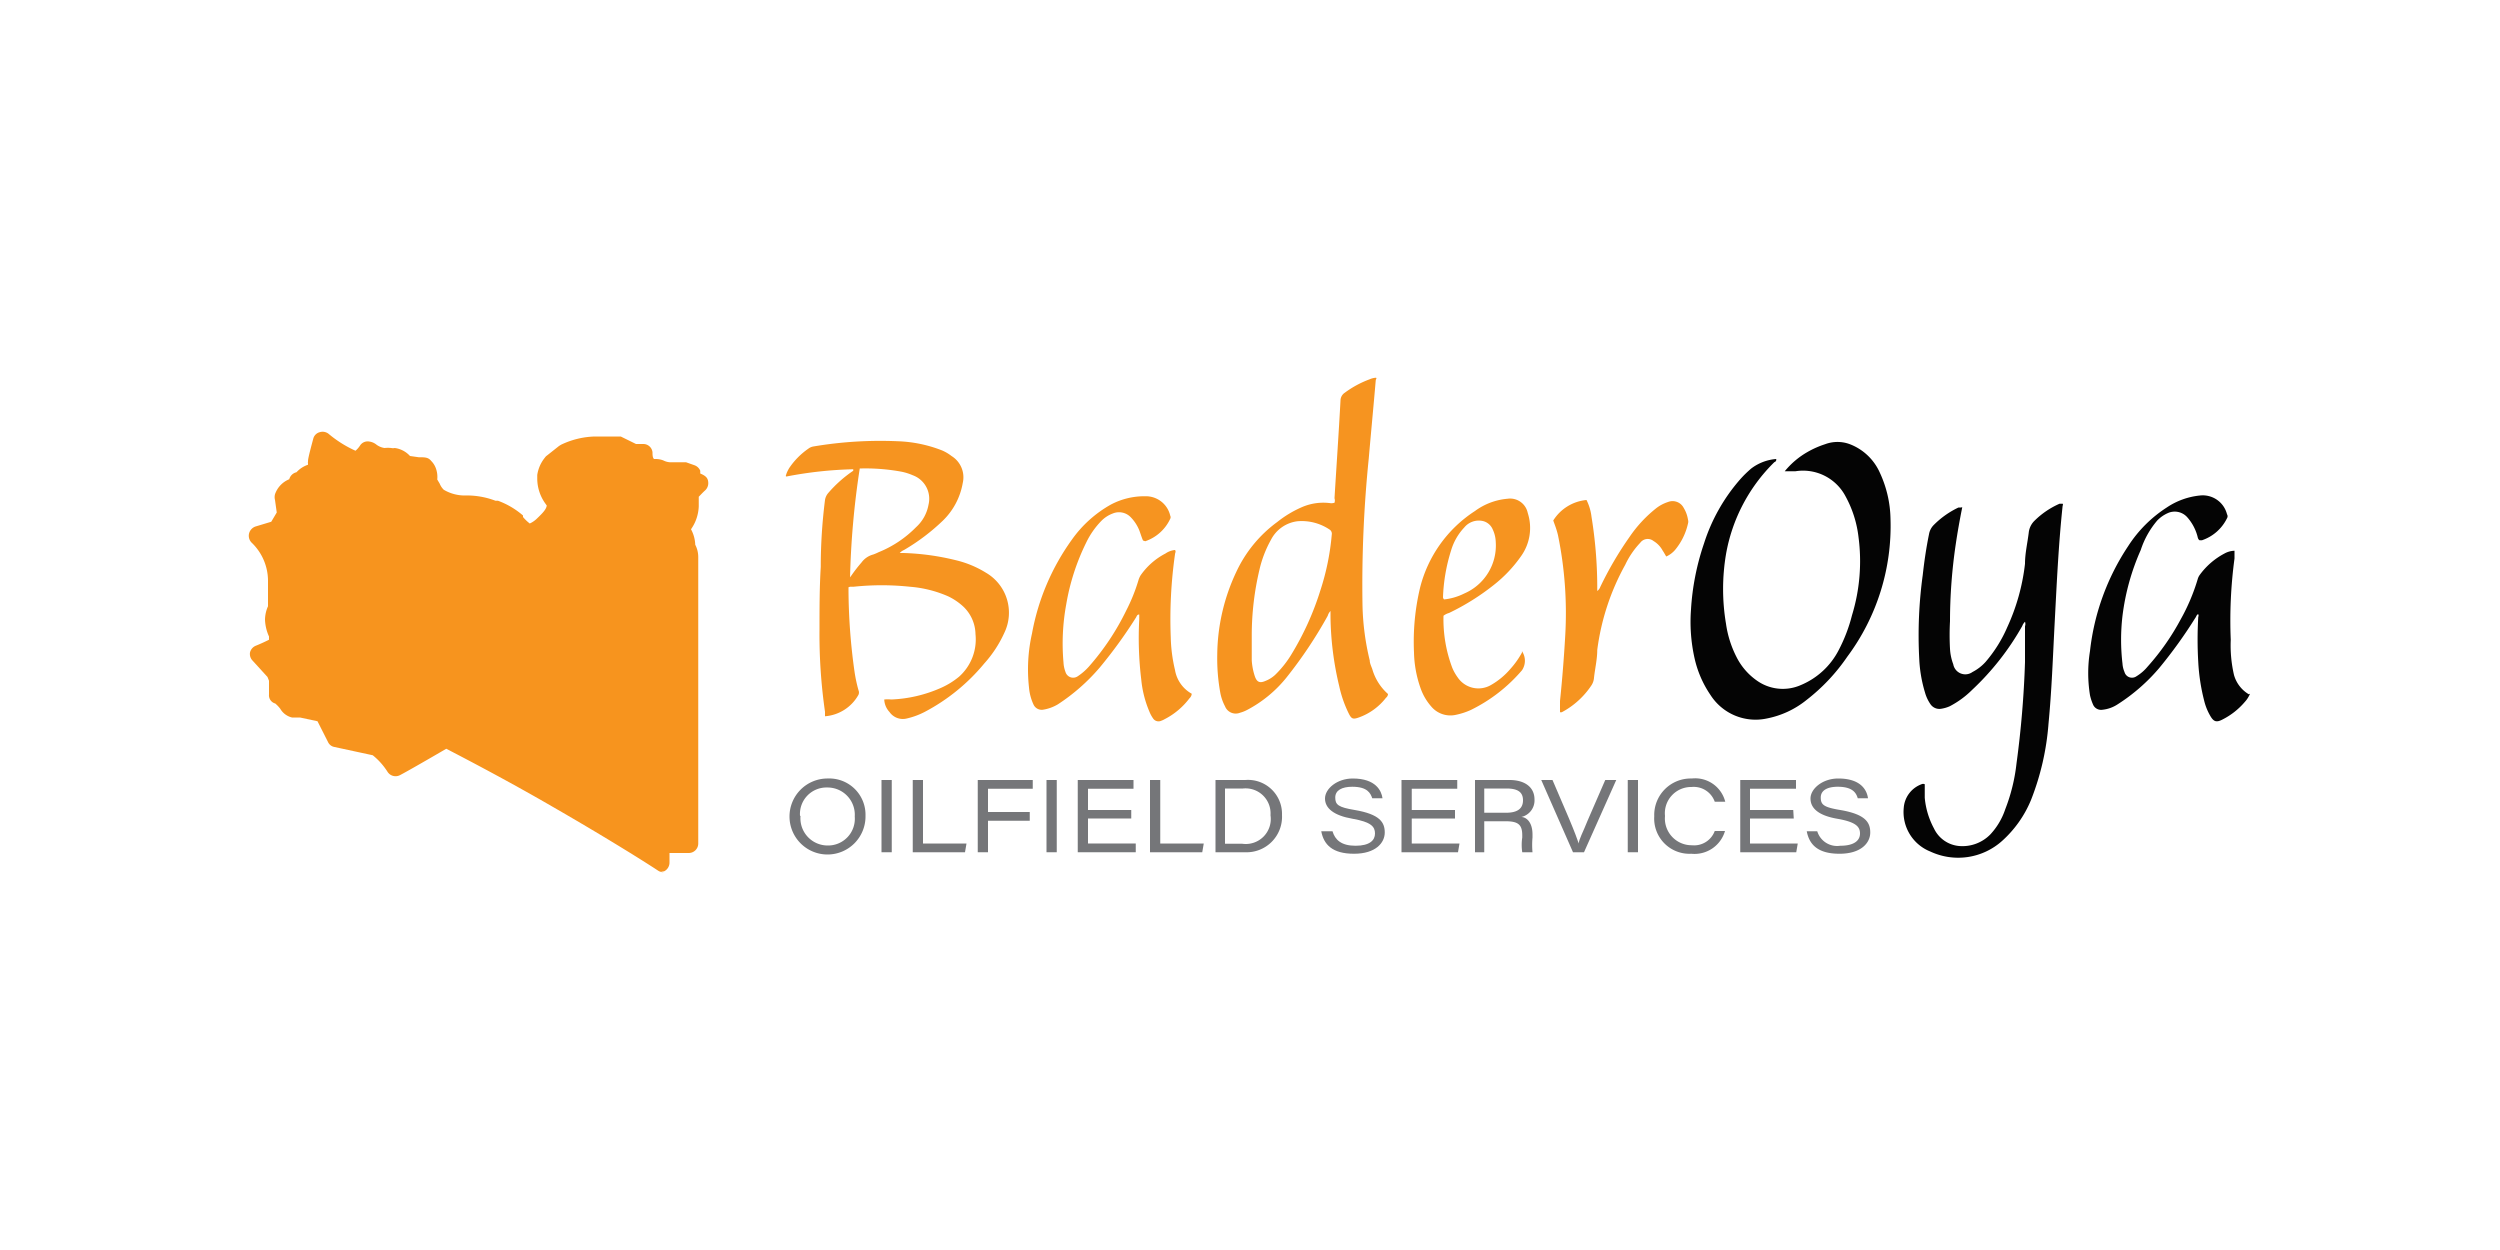 <svg id="Layer_1" data-name="Layer 1" xmlns="http://www.w3.org/2000/svg" viewBox="0 0 100 50"><defs><style>.cls-1{fill:#f69420;}.cls-2{fill:#040404;}.cls-3{fill:#757679;}.cls-4{fill:#f7941e;}</style></defs><path class="cls-1" d="M33.94,23.49v.09a23.9,23.9,0,0,0,.24,3.28,5.85,5.85,0,0,0,.16.75.23.23,0,0,1,0,.18,1.68,1.68,0,0,1-1.33.86H33c0-.05,0-.12,0-.18a21.7,21.7,0,0,1-.22-3.32c0-.83,0-1.65.05-2.47A21.35,21.35,0,0,1,33,20a.56.56,0,0,1,.13-.28,5.07,5.07,0,0,1,1-.89s0,0,0-.06a15.92,15.92,0,0,0-2.67.29c-.06,0,0-.09,0-.12a1.51,1.51,0,0,1,.11-.22,2.93,2.93,0,0,1,.76-.77.46.46,0,0,1,.2-.09,16.06,16.06,0,0,1,3.39-.21,5.33,5.33,0,0,1,1.77.37,1.72,1.72,0,0,1,.37.22,1,1,0,0,1,.45,1.08,2.75,2.75,0,0,1-.8,1.51A8.22,8.22,0,0,1,36.16,22a.48.48,0,0,0-.17.12s.1,0,.15,0a9.93,9.93,0,0,1,2.1.29,4.07,4.07,0,0,1,1.2.5,1.85,1.85,0,0,1,.73,2.41,4.77,4.77,0,0,1-.8,1.22A7.79,7.79,0,0,1,37,28.47a3,3,0,0,1-.73.27.65.65,0,0,1-.69-.26.78.78,0,0,1-.21-.5,1.41,1.41,0,0,1,.28,0,5.42,5.42,0,0,0,2-.47,3.1,3.1,0,0,0,.71-.44,2,2,0,0,0,.66-1.7,1.56,1.56,0,0,0-.47-1.09,2.43,2.43,0,0,0-.63-.43,4.72,4.72,0,0,0-1.52-.38,10.67,10.67,0,0,0-2.26,0H34Zm0-.31.13-.18a6.12,6.12,0,0,1,.39-.5.85.85,0,0,1,.47-.32,1.89,1.89,0,0,0,.21-.09,4.42,4.42,0,0,0,1.5-1,1.59,1.59,0,0,0,.5-.9,1,1,0,0,0-.63-1.18,2.25,2.25,0,0,0-.44-.14,7.93,7.93,0,0,0-1.68-.13l0,0A33.6,33.6,0,0,0,34,23.18Z"/><path class="cls-1" d="M53.38,20.11a.29.29,0,0,0,0-.18c.08-1.31.17-2.61.24-3.91a.38.38,0,0,1,.17-.31,4,4,0,0,1,1-.54.71.71,0,0,1,.24-.06c.06,0,0,.07,0,.1-.09,1.05-.19,2.09-.28,3.13a50.12,50.12,0,0,0-.25,5.87,10.22,10.22,0,0,0,.29,2.21c0,.11.06.23.1.34a2.1,2.1,0,0,0,.63,1,.2.2,0,0,1-.08.15,2.39,2.39,0,0,1-1.09.79c-.23.08-.29.06-.4-.16a4.7,4.7,0,0,1-.38-1.09,12.45,12.45,0,0,1-.35-2.78c0-.08,0-.15,0-.23l0,0a.45.45,0,0,0-.11.19,17.71,17.71,0,0,1-1.65,2.47,5,5,0,0,1-1.58,1.3,1.36,1.36,0,0,1-.28.11.46.46,0,0,1-.6-.26,1.89,1.89,0,0,1-.19-.55,7.63,7.63,0,0,1-.12-1.51,7.9,7.9,0,0,1,.76-3.31,5.18,5.18,0,0,1,1.64-2,4.36,4.36,0,0,1,1-.6,2.15,2.15,0,0,1,1.15-.15A.5.5,0,0,0,53.38,20.11Zm-3.31,5.3c0,.34,0,.69,0,1a2.49,2.49,0,0,0,.13.66c.08.22.2.26.41.17A1.24,1.24,0,0,0,51,27a4.09,4.09,0,0,0,.66-.83,11.44,11.44,0,0,0,1.16-2.57,9.86,9.86,0,0,0,.45-2.21.2.2,0,0,0-.09-.21,2,2,0,0,0-1.28-.33,1.38,1.38,0,0,0-1.06.74,4.52,4.52,0,0,0-.46,1.19A11.42,11.42,0,0,0,50.07,25.41Z"/><path class="cls-2" d="M78.49,20.29c-.1.5-.19,1-.26,1.48A21.18,21.18,0,0,0,78,24.85a10,10,0,0,0,0,1.1,2.07,2.07,0,0,0,.13.62.49.49,0,0,0,.77.31,1.85,1.85,0,0,0,.52-.4,5.42,5.42,0,0,0,.87-1.39A8.3,8.3,0,0,0,81,22.55c0-.42.1-.83.15-1.25a.78.78,0,0,1,.23-.47,3.31,3.31,0,0,1,1-.68s.08,0,.12,0,0,.08,0,.13c-.16,1.52-.23,3.05-.31,4.57s-.12,2.74-.25,4.1A10.46,10.46,0,0,1,81.24,32a4.51,4.51,0,0,1-1.16,1.64,2.63,2.63,0,0,1-2.87.42,1.7,1.7,0,0,1-1.06-1.75,1.09,1.09,0,0,1,.71-.94.15.15,0,0,1,.13,0c0,.18,0,.36,0,.54a3.19,3.19,0,0,0,.37,1.23,1.23,1.23,0,0,0,1,.7,1.56,1.56,0,0,0,1.26-.47,2.76,2.76,0,0,0,.59-1,7.21,7.21,0,0,0,.45-1.83A39.53,39.53,0,0,0,81,26.49l0-1.44a.28.28,0,0,0,0-.18.45.45,0,0,0-.11.17,10.65,10.65,0,0,1-2,2.55,3.66,3.66,0,0,1-.9.66,1.33,1.33,0,0,1-.34.1.43.43,0,0,1-.43-.18A1.56,1.56,0,0,1,77,27.7a5.45,5.45,0,0,1-.23-1.34A17.75,17.75,0,0,1,76.91,23c.06-.55.14-1.09.25-1.63a.69.69,0,0,1,.18-.36,3.5,3.5,0,0,1,1-.71l.09,0Z"/><path class="cls-2" d="M71.39,18.85a3.25,3.25,0,0,1,.91-.77,3.64,3.64,0,0,1,.7-.31,1.41,1.41,0,0,1,1,0,2.16,2.16,0,0,1,1.19,1.13,4.56,4.56,0,0,1,.43,1.85,8.76,8.76,0,0,1-1.73,5.52A7.6,7.6,0,0,1,72.26,28a3.63,3.63,0,0,1-1.59.74,2.14,2.14,0,0,1-2.25-.94,4.24,4.24,0,0,1-.64-1.48,6.66,6.66,0,0,1-.14-1.94,10,10,0,0,1,.52-2.64,7.21,7.21,0,0,1,1.45-2.57,4.47,4.47,0,0,1,.44-.43,1.89,1.89,0,0,1,1-.38c0,.07,0,.09-.08.13a6.8,6.8,0,0,0-1.93,3.68,8.37,8.37,0,0,0,0,2.78,4.21,4.21,0,0,0,.42,1.33,2.54,2.54,0,0,0,.81.94,1.79,1.79,0,0,0,1.77.18A3,3,0,0,0,73.55,26a6.33,6.33,0,0,0,.53-1.39,7.38,7.38,0,0,0,.26-3.13,4.45,4.45,0,0,0-.52-1.63,1.92,1.92,0,0,0-2-1l-.22,0Z"/><path class="cls-2" d="M90,27.75a1.1,1.1,0,0,1-.21.33,2.87,2.87,0,0,1-.91.71c-.22.11-.33.08-.46-.14a2.27,2.27,0,0,1-.26-.65,7.87,7.87,0,0,1-.23-1.52,15.44,15.44,0,0,1,0-1.8.13.13,0,0,0,0-.11c-.06,0-.08.1-.12.15a18.64,18.64,0,0,1-1.44,2,7.4,7.4,0,0,1-1.66,1.45,1.36,1.36,0,0,1-.61.22.35.35,0,0,1-.37-.19,2,2,0,0,1-.13-.39,5.54,5.54,0,0,1,0-1.77,9.45,9.45,0,0,1,1.53-4.2,5.14,5.14,0,0,1,1.54-1.54A2.89,2.89,0,0,1,88,19.82a1,1,0,0,1,1.08.75.15.15,0,0,1,0,.16,1.73,1.73,0,0,1-1,.88l-.1,0c-.07-.05-.07-.13-.09-.19a1.87,1.87,0,0,0-.4-.73.67.67,0,0,0-.79-.16,1.33,1.33,0,0,0-.41.29A3.48,3.48,0,0,0,85.63,22a9.27,9.27,0,0,0-.73,2.63,8.23,8.23,0,0,0,0,1.92,1,1,0,0,0,.08.33.31.31,0,0,0,.48.17,1.77,1.77,0,0,0,.44-.38,9.68,9.68,0,0,0,1.33-1.9,7.86,7.86,0,0,0,.68-1.61.52.52,0,0,1,.07-.15,2.89,2.89,0,0,1,1-.87.88.88,0,0,1,.4-.11c0,.12,0,.21,0,.31a18.58,18.58,0,0,0-.15,3.25A5.24,5.24,0,0,0,89.36,27a1.31,1.31,0,0,0,.59.77Z"/><path class="cls-1" d="M45.72,21.62c-.06-.14-.1-.28-.15-.41a1.61,1.61,0,0,0-.34-.52.65.65,0,0,0-.72-.15,1.25,1.25,0,0,0-.45.29,3.26,3.26,0,0,0-.61.87,8.93,8.93,0,0,0-.8,2.47,8.67,8.67,0,0,0-.11,2.33,1.23,1.23,0,0,0,.08.38.32.32,0,0,0,.49.17,2.27,2.27,0,0,0,.44-.38,10,10,0,0,0,1.5-2.25,7.09,7.09,0,0,0,.5-1.25,1,1,0,0,1,.07-.15,2.76,2.76,0,0,1,1-.88A.8.8,0,0,1,47,22c.05.06,0,.12,0,.17a18.43,18.43,0,0,0-.17,3.32A6.19,6.19,0,0,0,47,26.8a1.34,1.34,0,0,0,.67.95.28.28,0,0,1-.09.18,2.9,2.9,0,0,1-1,.84.75.75,0,0,1-.13.06.26.26,0,0,1-.31-.07,1.34,1.34,0,0,1-.17-.31,4.31,4.31,0,0,1-.32-1.27,13.85,13.85,0,0,1-.08-2.41v-.19c-.09,0-.1.07-.13.12a18.85,18.85,0,0,1-1.45,2,7.8,7.8,0,0,1-1.67,1.47,1.66,1.66,0,0,1-.61.22.36.36,0,0,1-.37-.21,2,2,0,0,1-.18-.68,6.53,6.53,0,0,1,.12-2.16,9.25,9.25,0,0,1,1.6-3.76,4.75,4.75,0,0,1,1.56-1.4,2.86,2.86,0,0,1,1.37-.33,1,1,0,0,1,1,.78.13.13,0,0,1,0,.12,1.71,1.71,0,0,1-1,.9Z"/><path class="cls-1" d="M57.74,24.63a5.49,5.49,0,0,0,.35,2.08,1.87,1.87,0,0,0,.22.39,1,1,0,0,0,1.33.3,2.93,2.93,0,0,0,.79-.66,3.33,3.33,0,0,0,.45-.64.1.1,0,0,1,0-.05.68.68,0,0,1,0,.76,6.37,6.37,0,0,1-2.05,1.59,2.81,2.81,0,0,1-.58.19,1,1,0,0,1-1-.33,2.21,2.21,0,0,1-.43-.74,4.57,4.57,0,0,1-.26-1.42,9.34,9.34,0,0,1,.24-2.58A5.15,5.15,0,0,1,59,20.44a2.56,2.56,0,0,1,1.3-.49.72.72,0,0,1,.81.57,1.94,1.94,0,0,1-.27,1.73,5.4,5.4,0,0,1-1.09,1.15,9.44,9.44,0,0,1-1.79,1.12A.62.62,0,0,0,57.74,24.63Zm0-.65a2.36,2.36,0,0,0,.83-.24,2.09,2.09,0,0,0,1.26-2.06,1.26,1.26,0,0,0-.12-.5.57.57,0,0,0-.4-.34.75.75,0,0,0-.74.26,2.28,2.28,0,0,0-.53.93,7,7,0,0,0-.32,1.86A.15.15,0,0,0,57.79,24Z"/><path class="cls-1" d="M62.13,20.82A1.76,1.76,0,0,1,63.46,20a2,2,0,0,1,.2.67,17.72,17.72,0,0,1,.23,2.72v.25a.34.34,0,0,0,.12-.16,13.9,13.9,0,0,1,1.17-2,5.17,5.17,0,0,1,1.08-1.16,1.55,1.55,0,0,1,.46-.24.5.5,0,0,1,.63.24,1.26,1.26,0,0,1,.17.47.26.26,0,0,1,0,.15A2.5,2.5,0,0,1,67,22a1,1,0,0,1-.35.26c-.05-.08-.09-.16-.14-.23a1,1,0,0,0-.37-.39.37.37,0,0,0-.53.07,3.34,3.34,0,0,0-.6.88A9.53,9.53,0,0,0,63.89,26c0,.37-.09.74-.13,1.11a.63.63,0,0,1-.1.3,3.25,3.25,0,0,1-1.19,1.08H62.4l0-.45c.09-.87.16-1.75.21-2.63a15.5,15.5,0,0,0-.29-4,3.37,3.37,0,0,0-.1-.34Z"/><path class="cls-3" d="M34.62,32.64a1.52,1.52,0,1,1-1.51-1.5A1.45,1.45,0,0,1,34.62,32.64Zm-2.6,0a1.09,1.09,0,0,0,1.09,1.18,1.07,1.07,0,0,0,1.08-1.16,1.09,1.09,0,0,0-1.1-1.16A1.06,1.06,0,0,0,32,32.63Z"/><path class="cls-3" d="M35.67,31.2v2.89h-.41V31.2Z"/><path class="cls-3" d="M36.51,31.2h.41v2.54h1.74l-.06.35H36.51Z"/><path class="cls-3" d="M39.11,31.2h2.2v.35H39.52v.93h1.67v.35H39.52v1.26h-.41Z"/><path class="cls-3" d="M42.27,31.2v2.89h-.41V31.2Z"/><path class="cls-3" d="M45.25,32.74H43.52v1h1.91l0,.35H43.11V31.2h2.23v.35H43.52v.85h1.73Z"/><path class="cls-3" d="M46,31.2h.41v2.54h1.74l-.06.35H46Z"/><path class="cls-3" d="M48.62,31.2h1.19a1.36,1.36,0,0,1,1.47,1.4,1.42,1.42,0,0,1-1.48,1.49H48.62ZM49,33.75h.69a1,1,0,0,0,1.13-1.14,1,1,0,0,0-1.1-1.07H49Z"/><path class="cls-3" d="M53.3,33.25c.1.34.35.58.92.58s.78-.22.78-.49-.15-.46-.9-.59S53,32.33,53,31.94s.48-.8,1.11-.8c.93,0,1.15.5,1.19.79h-.41c-.07-.2-.19-.46-.8-.46-.41,0-.68.14-.68.43s.12.39.78.5c1,.17,1.2.49,1.2.9s-.36.85-1.23.85-1.21-.37-1.31-.9Z"/><path class="cls-3" d="M58.2,32.74H56.47v1h1.91l-.06.35H56.06V31.2h2.23v.35H56.47v.85H58.2Z"/><path class="cls-3" d="M59.37,32.85v1.24H59V31.2h1.38c.59,0,1,.27,1,.78a.68.68,0,0,1-.53.7c.19,0,.45.19.45.7v.12a3.28,3.28,0,0,0,0,.59h-.41a2,2,0,0,1,0-.59v-.09c0-.43-.17-.56-.67-.56Zm0-.34h.87c.45,0,.68-.16.68-.5s-.23-.47-.66-.47h-.89Z"/><path class="cls-3" d="M62.92,34.09,61.65,31.2h.45l.66,1.54c.24.57.33.83.39,1h0c0-.15.17-.45.36-.93l.7-1.61h.44l-1.29,2.89Z"/><path class="cls-3" d="M65.52,31.2v2.89h-.41V31.2Z"/><path class="cls-3" d="M69,33.24a1.27,1.27,0,0,1-1.35.91,1.41,1.41,0,0,1-1.48-1.5,1.46,1.46,0,0,1,1.5-1.51,1.24,1.24,0,0,1,1.34.93h-.42a.89.89,0,0,0-.93-.59,1.05,1.05,0,0,0-1.06,1.16,1.07,1.07,0,0,0,1.07,1.17.88.88,0,0,0,.92-.57Z"/><path class="cls-3" d="M71.75,32.74H70v1h1.91l-.06.35H69.61V31.2h2.23v.35H70v.85h1.73Z"/><path class="cls-3" d="M72.69,33.25a.83.83,0,0,0,.92.58c.57,0,.79-.22.79-.49s-.16-.46-.91-.59-1.07-.42-1.07-.81.48-.8,1.11-.8c.94,0,1.15.5,1.19.79h-.41c-.06-.2-.19-.46-.8-.46-.41,0-.68.14-.68.43s.12.39.78.5c1,.17,1.2.49,1.2.9s-.36.85-1.23.85-1.21-.37-1.31-.9Z"/><path class="cls-4" d="M26.54,34.89a.39.39,0,0,1-.21-.06c-.42-.28-2-1.28-4.26-2.58-1.81-1.05-3.64-2-4.22-2.3-.46.27-1.62.94-1.86,1.06a.38.38,0,0,1-.49-.14,2.73,2.73,0,0,0-.59-.66l-1.53-.33a.35.35,0,0,1-.26-.2l-.42-.83L12,28.7l-.22,0h-.1a.74.74,0,0,1-.47-.35,1.35,1.35,0,0,0-.2-.21.34.34,0,0,1-.25-.36v-.55l-.06-.15-.61-.67A.38.38,0,0,1,10,26.1a.39.39,0,0,1,.23-.27c.2-.08.41-.18.53-.24v-.13a1.78,1.78,0,0,1-.16-.68,1.38,1.38,0,0,1,.12-.53c0-.05,0-.11,0-.13v-.91a2.12,2.12,0,0,0-.64-1.49.39.39,0,0,1-.12-.37.4.4,0,0,1,.26-.29l.63-.19.22-.37L11,20a.45.45,0,0,1,0-.23,1,1,0,0,1,.57-.6.1.1,0,0,0,0,0,.39.39,0,0,1,.29-.28s0,0,0,0a1.08,1.08,0,0,1,.46-.3s0,0,0-.05a.14.14,0,0,1,0-.07c0-.08,0-.14.21-.92a.36.36,0,0,1,.25-.26.39.39,0,0,1,.36.06,4.59,4.59,0,0,0,1.08.68,1,1,0,0,0,.19-.22.36.36,0,0,1,.35-.15.58.58,0,0,1,.29.12.71.71,0,0,0,.33.14,1.28,1.28,0,0,1,.27,0,.32.32,0,0,0,.14,0,1,1,0,0,1,.61.32l.35.05c.25,0,.38,0,.5.15l0,0a.79.79,0,0,1,.18.28,1,1,0,0,1,.06.46l.1.17,0,0a.71.71,0,0,0,.16.24,1.65,1.65,0,0,0,.82.23,3.21,3.21,0,0,1,1.25.21l.1,0a3.2,3.2,0,0,1,1,.59l0,.06a1.73,1.73,0,0,0,.27.26,1,1,0,0,0,.29-.2c.24-.23.37-.37.39-.52l-.05-.07a1.72,1.72,0,0,1-.33-1v-.15a1.43,1.43,0,0,1,.31-.7.3.3,0,0,1,.08-.08l.48-.38.08-.05a3.3,3.3,0,0,1,1.36-.33h.35l.54,0,.14,0,.61.3h.28a.37.37,0,0,1,.38.33c0,.1,0,.21.06.27l.09,0a.83.83,0,0,1,.29.06l0,0a.66.66,0,0,0,.25.07h.53l.12,0,.34.12a.39.39,0,0,1,.23.22l0,.11c.21.09.31.17.32.36a.39.39,0,0,1-.13.32c-.09.08-.19.19-.25.25v.38a1.69,1.69,0,0,1-.31.92,1.4,1.4,0,0,1,.17.62l0,0a1.07,1.07,0,0,1,.12.49V33.74a.38.38,0,0,1-.38.38h-.77v.39a.39.39,0,0,1-.21.34.37.37,0,0,1-.18,0Zm0,0"/></svg>